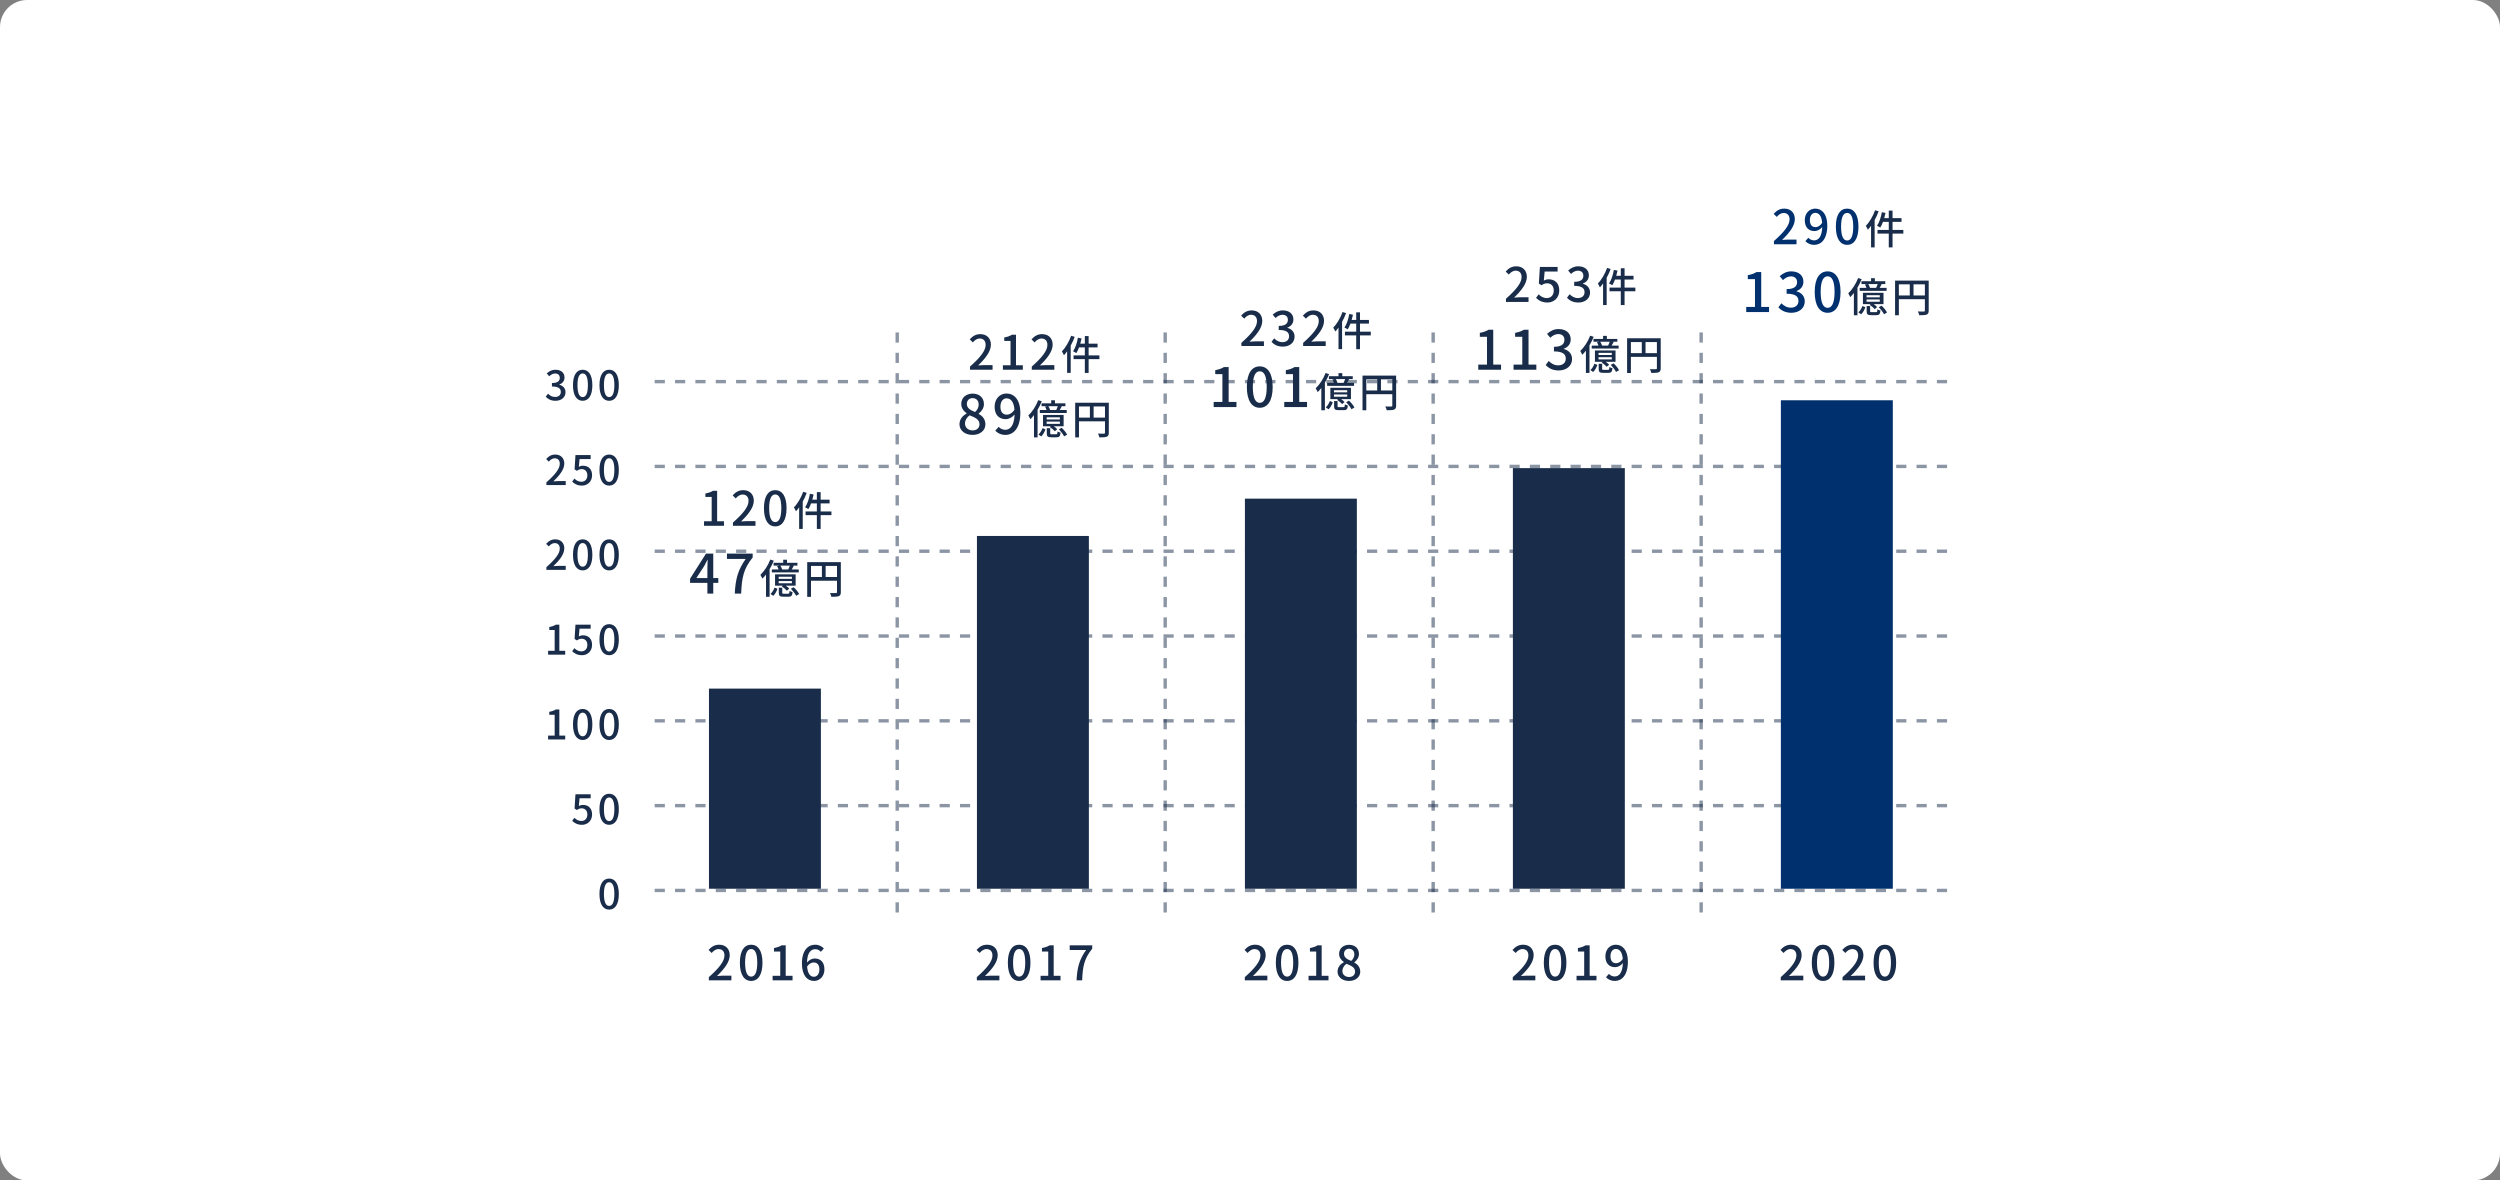<svg width="737" height="348" viewBox="0 0 737 348" fill="none" xmlns="http://www.w3.org/2000/svg">
<rect x="0" y="0" width="737" height="348" fill="#808080" stroke="none"/>
<rect width="737" height="348" rx="8" fill="white"/>
<path d="M163.765 118.156C165.385 118.156 166.717 117.22 166.717 115.624C166.717 114.436 165.913 113.668 164.893 113.416V113.356C165.829 113.008 166.417 112.3 166.417 111.28C166.417 109.828 165.301 109 163.717 109C162.697 109 161.881 109.444 161.185 110.068L161.905 110.932C162.409 110.44 162.985 110.116 163.669 110.104C164.509 110.116 165.025 110.596 165.025 111.376C165.025 112.264 164.449 112.924 162.709 112.924V113.944C164.701 113.944 165.325 114.58 165.325 115.552C165.325 116.476 164.641 117.028 163.645 117.028C162.733 117.028 162.073 116.584 161.557 116.056L160.885 116.944C161.473 117.604 162.373 118.156 163.765 118.156ZM171.773 118.156C173.501 118.156 174.628 116.62 174.628 113.548C174.628 110.5 173.501 109 171.773 109C170.044 109 168.916 110.488 168.916 113.548C168.916 116.62 170.044 118.156 171.773 118.156ZM171.773 117.064C170.873 117.064 170.237 116.104 170.237 113.548C170.237 111.016 170.873 110.092 171.773 110.092C172.673 110.092 173.309 111.016 173.309 113.548C173.309 116.104 172.673 117.064 171.773 117.064ZM179.576 118.156C181.304 118.156 182.432 116.62 182.432 113.548C182.432 110.5 181.304 109 179.576 109C177.848 109 176.72 110.488 176.72 113.548C176.72 116.62 177.848 118.156 179.576 118.156ZM179.576 117.064C178.676 117.064 178.04 116.104 178.04 113.548C178.04 111.016 178.676 110.092 179.576 110.092C180.476 110.092 181.112 111.016 181.112 113.548C181.112 116.104 180.476 117.064 179.576 117.064Z" fill="#192D4A"/>
<path d="M208.967 289H215.617V287.628H213.041C212.537 287.628 211.893 287.67 211.361 287.726C213.545 285.64 215.127 283.582 215.127 281.594C215.127 279.732 213.909 278.5 212.019 278.5C210.675 278.5 209.765 279.074 208.883 280.04L209.793 280.936C210.339 280.306 211.011 279.788 211.823 279.788C212.985 279.788 213.573 280.558 213.573 281.678C213.573 283.372 212.005 285.374 208.967 288.062V289ZM221.446 289.182C223.462 289.182 224.778 287.39 224.778 283.806C224.778 280.25 223.462 278.5 221.446 278.5C219.43 278.5 218.114 280.236 218.114 283.806C218.114 287.39 219.43 289.182 221.446 289.182ZM221.446 287.908C220.396 287.908 219.654 286.788 219.654 283.806C219.654 280.852 220.396 279.774 221.446 279.774C222.496 279.774 223.238 280.852 223.238 283.806C223.238 286.788 222.496 287.908 221.446 287.908ZM227.764 289H233.644V287.67H231.628V278.682H230.41C229.822 279.06 229.136 279.298 228.17 279.48V280.502H230.018V287.67H227.764V289ZM239.85 283.736C240.956 283.736 241.558 284.478 241.558 285.794C241.558 287.138 240.844 287.95 239.948 287.95C238.842 287.95 238.1 286.984 237.932 284.94C238.548 284.058 239.262 283.736 239.85 283.736ZM239.962 289.182C241.642 289.182 243.042 287.838 243.042 285.794C243.042 283.624 241.88 282.56 240.144 282.56C239.402 282.56 238.506 283.008 237.904 283.75C237.974 280.81 239.066 279.816 240.382 279.816C240.984 279.816 241.614 280.138 241.992 280.586L242.874 279.606C242.286 278.99 241.446 278.5 240.298 278.5C238.268 278.5 236.406 280.082 236.406 284.044C236.406 287.544 238.002 289.182 239.962 289.182Z" fill="#192D4A"/>
<path d="M207.547 155H213.427V153.67H211.411V144.682H210.193C209.605 145.06 208.919 145.298 207.953 145.48V146.502H209.801V153.67H207.547V155ZM216.064 155H222.714V153.628H220.138C219.634 153.628 218.99 153.67 218.458 153.726C220.642 151.64 222.224 149.582 222.224 147.594C222.224 145.732 221.006 144.5 219.116 144.5C217.772 144.5 216.862 145.074 215.98 146.04L216.89 146.936C217.436 146.306 218.108 145.788 218.92 145.788C220.082 145.788 220.67 146.558 220.67 147.678C220.67 149.372 219.102 151.374 216.064 154.062V155ZM228.542 155.182C230.558 155.182 231.874 153.39 231.874 149.806C231.874 146.25 230.558 144.5 228.542 144.5C226.526 144.5 225.21 146.236 225.21 149.806C225.21 153.39 226.526 155.182 228.542 155.182ZM228.542 153.908C227.492 153.908 226.75 152.788 226.75 149.806C226.75 146.852 227.492 145.774 228.542 145.774C229.592 145.774 230.334 146.852 230.334 149.806C230.334 152.788 229.592 153.908 228.542 153.908ZM236.777 144.98C236.153 146.732 235.133 148.472 234.041 149.6C234.233 149.864 234.545 150.464 234.653 150.728C234.965 150.392 235.289 149.984 235.589 149.564V155.924H236.645V147.884C237.101 147.044 237.509 146.168 237.821 145.292L236.777 144.98ZM245.105 150.776H241.925V148.4H244.565V147.308H241.925V145.076H240.809V147.308H239.465C239.609 146.804 239.741 146.288 239.849 145.772L238.769 145.556C238.505 147.056 238.013 148.592 237.341 149.552C237.605 149.672 238.085 149.936 238.301 150.092C238.601 149.636 238.865 149.048 239.105 148.4H240.809V150.776H237.485V151.868H240.809V155.936H241.925V151.868H245.105V150.776Z" fill="#192D4A"/>
<path d="M205.291 170.408L207.611 166.856C207.947 166.248 208.267 165.64 208.555 165.032H208.619C208.587 165.688 208.539 166.68 208.539 167.32V170.408H205.291ZM208.539 175H210.267V171.832H211.755V170.408H210.267V163.208H208.123L203.435 170.6V171.832H208.539V175ZM216.608 175H218.496C218.688 170.392 219.12 167.784 221.888 164.344V163.208H214.304V164.776H219.84C217.568 167.944 216.816 170.696 216.608 175ZM230.525 167.872L230.573 167.86C230.489 167.548 230.273 167.092 230.057 166.744H232.841C232.721 167.116 232.529 167.548 232.373 167.872H230.525ZM228.053 165.904V166.744H229.745L229.085 166.888C229.253 167.188 229.421 167.56 229.529 167.872H227.537V168.748H235.469V167.872H233.405C233.585 167.56 233.801 167.188 234.005 166.804L233.765 166.744H235.085V165.904H232.001V165.004H230.885V165.904H228.053ZM233.453 170.656H229.553V170.02H233.453V170.656ZM233.453 171.952H229.553V171.292H233.453V171.952ZM234.557 169.312H228.485V172.66H230.753L230.477 172.876C231.029 173.224 231.653 173.752 231.953 174.124L232.673 173.536C232.457 173.26 232.061 172.936 231.665 172.66H234.557V169.312ZM227.081 164.956C226.421 166.684 225.317 168.388 224.165 169.468C224.345 169.744 224.657 170.332 224.765 170.584C225.125 170.224 225.473 169.816 225.821 169.372V175.936H226.877V167.8C227.357 166.996 227.777 166.144 228.113 165.292L227.081 164.956ZM227.957 175.66C228.545 175.12 228.941 174.292 229.205 173.572L228.341 173.212C228.101 173.872 227.669 174.628 227.141 175.084L227.957 175.66ZM231.077 175.024C230.669 175.024 230.609 174.988 230.609 174.712V173.236H229.589V174.724C229.589 175.648 229.841 175.912 230.933 175.912H232.469C233.249 175.912 233.549 175.636 233.657 174.544C233.369 174.484 232.961 174.328 232.757 174.184C232.721 174.928 232.649 175.024 232.349 175.024H231.077ZM233.153 173.56C233.753 174.196 234.437 175.072 234.701 175.648L235.589 175.132C235.313 174.544 234.617 173.692 233.981 173.104L233.153 173.56ZM243.401 170.104V166.828H246.749V170.104H243.401ZM239.081 166.828H242.297V170.104H239.081V166.828ZM247.877 165.724H237.965V175.948H239.081V171.208H246.749V174.544C246.749 174.76 246.677 174.832 246.449 174.832C246.221 174.844 245.453 174.856 244.685 174.82C244.865 175.12 245.045 175.624 245.093 175.936C246.161 175.936 246.857 175.912 247.289 175.732C247.733 175.54 247.877 175.204 247.877 174.556V165.724Z" fill="#192D4A"/>
<path d="M286.691 128.212C288.963 128.212 290.499 126.868 290.499 125.124C290.499 123.524 289.571 122.596 288.515 122.004V121.924C289.251 121.38 290.067 120.356 290.067 119.156C290.067 117.316 288.787 116.036 286.739 116.036C284.819 116.036 283.379 117.236 283.379 119.076C283.379 120.324 284.083 121.204 284.963 121.828V121.908C283.875 122.484 282.851 123.524 282.851 125.076C282.851 126.9 284.483 128.212 286.691 128.212ZM287.459 121.46C286.147 120.948 285.027 120.356 285.027 119.076C285.027 118.02 285.747 117.364 286.707 117.364C287.859 117.364 288.515 118.18 288.515 119.268C288.515 120.052 288.163 120.804 287.459 121.46ZM286.723 126.884C285.459 126.884 284.483 126.068 284.483 124.9C284.483 123.876 285.043 122.996 285.859 122.436C287.459 123.092 288.755 123.636 288.755 125.076C288.755 126.18 287.939 126.884 286.723 126.884ZM294.92 119.876C294.92 118.34 295.72 117.428 296.728 117.428C298.008 117.428 298.888 118.484 299.064 120.804C298.392 121.812 297.56 122.244 296.824 122.244C295.592 122.244 294.92 121.38 294.92 119.876ZM296.408 128.212C298.68 128.212 300.792 126.356 300.792 121.716C300.792 117.812 298.968 116.004 296.712 116.004C294.808 116.004 293.208 117.54 293.208 119.876C293.208 122.34 294.536 123.572 296.504 123.572C297.4 123.572 298.408 123.044 299.096 122.196C298.984 125.556 297.752 126.708 296.328 126.708C295.592 126.708 294.872 126.356 294.408 125.828L293.4 126.964C294.088 127.668 295.048 128.212 296.408 128.212ZM309.525 120.876L309.573 120.864C309.489 120.552 309.273 120.096 309.057 119.748H311.841C311.721 120.12 311.529 120.552 311.373 120.876H309.525ZM307.053 118.908V119.748H308.745L308.085 119.892C308.253 120.192 308.421 120.564 308.529 120.876H306.537V121.752H314.469V120.876H312.405C312.585 120.564 312.801 120.192 313.005 119.808L312.765 119.748H314.085V118.908H311.001V118.008H309.885V118.908H307.053ZM312.453 123.66H308.553V123.024H312.453V123.66ZM312.453 124.956H308.553V124.296H312.453V124.956ZM313.557 122.316H307.485V125.664H309.753L309.477 125.88C310.029 126.228 310.653 126.756 310.953 127.128L311.673 126.54C311.457 126.264 311.061 125.94 310.665 125.664H313.557V122.316ZM306.081 117.96C305.421 119.688 304.317 121.392 303.165 122.472C303.345 122.748 303.657 123.336 303.765 123.588C304.125 123.228 304.473 122.82 304.821 122.376V128.94H305.877V120.804C306.357 120 306.777 119.148 307.113 118.296L306.081 117.96ZM306.957 128.664C307.545 128.124 307.941 127.296 308.205 126.576L307.341 126.216C307.101 126.876 306.669 127.632 306.141 128.088L306.957 128.664ZM310.077 128.028C309.669 128.028 309.609 127.992 309.609 127.716V126.24H308.589V127.728C308.589 128.652 308.841 128.916 309.933 128.916H311.469C312.249 128.916 312.549 128.64 312.657 127.548C312.369 127.488 311.961 127.332 311.757 127.188C311.721 127.932 311.649 128.028 311.349 128.028H310.077ZM312.153 126.564C312.753 127.2 313.437 128.076 313.701 128.652L314.589 128.136C314.313 127.548 313.617 126.696 312.981 126.108L312.153 126.564ZM322.401 123.108V119.832H325.749V123.108H322.401ZM318.081 119.832H321.297V123.108H318.081V119.832ZM326.877 118.728H316.965V128.952H318.081V124.212H325.749V127.548C325.749 127.764 325.677 127.836 325.449 127.836C325.221 127.848 324.453 127.86 323.685 127.824C323.865 128.124 324.045 128.628 324.093 128.94C325.161 128.94 325.857 128.916 326.289 128.736C326.733 128.544 326.877 128.208 326.877 127.56V118.728Z" fill="#192D4A"/>
<path d="M357.789 120.004H364.509V118.484H362.205V108.212H360.813C360.141 108.644 359.357 108.916 358.253 109.124V110.292H360.365V118.484H357.789V120.004ZM371.378 120.212C373.682 120.212 375.186 118.164 375.186 114.068C375.186 110.004 373.682 108.004 371.378 108.004C369.074 108.004 367.57 109.988 367.57 114.068C367.57 118.164 369.074 120.212 371.378 120.212ZM371.378 118.756C370.178 118.756 369.33 117.476 369.33 114.068C369.33 110.692 370.178 109.46 371.378 109.46C372.578 109.46 373.426 110.692 373.426 114.068C373.426 117.476 372.578 118.756 371.378 118.756ZM378.598 120.004H385.319V118.484H383.015V108.212H381.622C380.951 108.644 380.167 108.916 379.062 109.124V110.292H381.174V118.484H378.598V120.004ZM394.228 112.876L394.276 112.864C394.192 112.552 393.976 112.096 393.76 111.748H396.544C396.424 112.12 396.232 112.552 396.076 112.876H394.228ZM391.756 110.908V111.748H393.448L392.788 111.892C392.956 112.192 393.124 112.564 393.232 112.876H391.24V113.752H399.172V112.876H397.108C397.288 112.564 397.504 112.192 397.708 111.808L397.468 111.748H398.788V110.908H395.704V110.008H394.588V110.908H391.756ZM397.156 115.66H393.256V115.024H397.156V115.66ZM397.156 116.956H393.256V116.296H397.156V116.956ZM398.26 114.316H392.188V117.664H394.456L394.18 117.88C394.732 118.228 395.356 118.756 395.656 119.128L396.376 118.54C396.16 118.264 395.764 117.94 395.368 117.664H398.26V114.316ZM390.784 109.96C390.124 111.688 389.02 113.392 387.868 114.472C388.048 114.748 388.36 115.336 388.468 115.588C388.828 115.228 389.176 114.82 389.524 114.376V120.94H390.58V112.804C391.06 112 391.48 111.148 391.816 110.296L390.784 109.96ZM391.66 120.664C392.248 120.124 392.644 119.296 392.908 118.576L392.044 118.216C391.804 118.876 391.372 119.632 390.844 120.088L391.66 120.664ZM394.78 120.028C394.372 120.028 394.312 119.992 394.312 119.716V118.24H393.292V119.728C393.292 120.652 393.544 120.916 394.636 120.916H396.172C396.952 120.916 397.252 120.64 397.36 119.548C397.072 119.488 396.664 119.332 396.46 119.188C396.424 119.932 396.352 120.028 396.052 120.028H394.78ZM396.856 118.564C397.456 119.2 398.14 120.076 398.404 120.652L399.292 120.136C399.016 119.548 398.32 118.696 397.684 118.108L396.856 118.564ZM407.104 115.108V111.832H410.452V115.108H407.104ZM402.784 111.832L406 111.832V115.108L402.784 115.108V111.832ZM411.58 110.728L401.668 110.728V120.952H402.784V116.212H410.452V119.548C410.452 119.764 410.38 119.836 410.152 119.836C409.924 119.848 409.156 119.86 408.388 119.824C408.568 120.124 408.748 120.628 408.796 120.94C409.864 120.94 410.56 120.916 410.992 120.736C411.436 120.544 411.58 120.208 411.58 119.56V110.728Z" fill="#192D4A"/>
<path d="M435.789 109.004H442.509V107.484H440.205V97.212H438.813C438.141 97.644 437.357 97.916 436.253 98.124V99.292H438.365V107.484H435.789V109.004ZM446.194 109.004H452.914V107.484H450.61V97.212H449.218C448.546 97.644 447.762 97.916 446.658 98.124V99.292H448.77V107.484H446.194V109.004ZM459.51 109.212C461.671 109.212 463.446 107.964 463.446 105.836C463.446 104.252 462.375 103.228 461.015 102.892V102.812C462.263 102.348 463.047 101.404 463.047 100.044C463.047 98.108 461.559 97.004 459.446 97.004C458.086 97.004 456.998 97.596 456.07 98.428L457.03 99.58C457.702 98.924 458.47 98.492 459.383 98.476C460.503 98.492 461.191 99.132 461.191 100.172C461.191 101.356 460.423 102.236 458.102 102.236V103.596C460.759 103.596 461.591 104.444 461.591 105.74C461.591 106.972 460.679 107.708 459.351 107.708C458.135 107.708 457.254 107.116 456.566 106.412L455.67 107.596C456.454 108.476 457.655 109.212 459.51 109.212ZM472.228 101.876L472.276 101.864C472.192 101.552 471.976 101.096 471.76 100.748H474.544C474.424 101.12 474.232 101.552 474.076 101.876H472.228ZM469.756 99.908V100.748H471.448L470.788 100.892C470.956 101.192 471.124 101.564 471.232 101.876H469.24V102.752H477.172V101.876H475.108C475.288 101.564 475.504 101.192 475.708 100.808L475.468 100.748H476.788V99.908H473.704V99.008H472.588V99.908H469.756ZM475.156 104.66H471.256V104.024H475.156V104.66ZM475.156 105.956H471.256V105.296H475.156V105.956ZM476.26 103.316H470.188V106.664H472.456L472.18 106.88C472.732 107.228 473.356 107.756 473.656 108.128L474.376 107.54C474.16 107.264 473.764 106.94 473.368 106.664H476.26V103.316ZM468.784 98.96C468.124 100.688 467.02 102.392 465.868 103.472C466.048 103.748 466.36 104.336 466.468 104.588C466.828 104.228 467.176 103.82 467.524 103.376V109.94H468.58V101.804C469.06 101 469.48 100.148 469.816 99.296L468.784 98.96ZM469.66 109.664C470.248 109.124 470.644 108.296 470.908 107.576L470.044 107.216C469.804 107.876 469.372 108.632 468.844 109.088L469.66 109.664ZM472.78 109.028C472.372 109.028 472.312 108.992 472.312 108.716V107.24H471.292V108.728C471.292 109.652 471.544 109.916 472.636 109.916H474.172C474.952 109.916 475.252 109.64 475.36 108.548C475.072 108.488 474.664 108.332 474.46 108.188C474.424 108.932 474.352 109.028 474.052 109.028H472.78ZM474.856 107.564C475.456 108.2 476.14 109.076 476.404 109.652L477.292 109.136C477.016 108.548 476.32 107.696 475.684 107.108L474.856 107.564ZM485.104 104.108V100.832H488.452V104.108H485.104ZM480.784 100.832L484 100.832V104.108L480.784 104.108V100.832ZM489.58 99.728L479.668 99.728V109.952H480.784V105.212H488.452V108.548C488.452 108.764 488.38 108.836 488.152 108.836C487.924 108.848 487.156 108.86 486.388 108.824C486.568 109.124 486.748 109.628 486.796 109.94C487.864 109.94 488.56 109.916 488.992 109.736C489.436 109.544 489.58 109.208 489.58 108.56V99.728Z" fill="#192D4A"/>
<path d="M514.789 92H521.509V90.48H519.205V80.208H517.813C517.141 80.64 516.357 80.912 515.253 81.12V82.288H517.365V90.48H514.789V92ZM528.106 92.208C530.266 92.208 532.042 90.96 532.042 88.832C532.042 87.248 530.97 86.224 529.61 85.888V85.808C530.858 85.344 531.642 84.4 531.642 83.04C531.642 81.104 530.154 80 528.042 80C526.682 80 525.594 80.592 524.666 81.424L525.626 82.576C526.298 81.92 527.066 81.488 527.978 81.472C529.098 81.488 529.786 82.128 529.786 83.168C529.786 84.352 529.018 85.232 526.698 85.232V86.592C529.354 86.592 530.186 87.44 530.186 88.736C530.186 89.968 529.274 90.704 527.946 90.704C526.73 90.704 525.85 90.112 525.162 89.408L524.266 90.592C525.05 91.472 526.25 92.208 528.106 92.208ZM538.783 92.208C541.087 92.208 542.59 90.16 542.59 86.064C542.59 82 541.087 80 538.783 80C536.478 80 534.974 81.984 534.974 86.064C534.974 90.16 536.478 92.208 538.783 92.208ZM538.783 90.752C537.582 90.752 536.734 89.472 536.734 86.064C536.734 82.688 537.582 81.456 538.783 81.456C539.983 81.456 540.831 82.688 540.831 86.064C540.831 89.472 539.983 90.752 538.783 90.752Z" fill="#00306D"/>
<path d="M551.228 84.872L551.276 84.86C551.192 84.548 550.976 84.092 550.76 83.744H553.544C553.424 84.116 553.232 84.548 553.076 84.872H551.228ZM548.756 82.904V83.744H550.448L549.788 83.888C549.956 84.188 550.124 84.56 550.232 84.872H548.24V85.748H556.172V84.872H554.108C554.288 84.56 554.504 84.188 554.708 83.804L554.468 83.744H555.788V82.904H552.704V82.004H551.588V82.904H548.756ZM554.156 87.656H550.256V87.02H554.156V87.656ZM554.156 88.952H550.256V88.292H554.156V88.952ZM555.26 86.312H549.188V89.66H551.456L551.18 89.876C551.732 90.224 552.356 90.752 552.656 91.124L553.376 90.536C553.16 90.26 552.764 89.936 552.368 89.66H555.26V86.312ZM547.784 81.956C547.124 83.684 546.02 85.388 544.868 86.468C545.048 86.744 545.36 87.332 545.468 87.584C545.828 87.224 546.176 86.816 546.524 86.372V92.936H547.58V84.8C548.06 83.996 548.48 83.144 548.816 82.292L547.784 81.956ZM548.66 92.66C549.248 92.12 549.644 91.292 549.908 90.572L549.044 90.212C548.804 90.872 548.372 91.628 547.844 92.084L548.66 92.66ZM551.78 92.024C551.372 92.024 551.312 91.988 551.312 91.712V90.236H550.292V91.724C550.292 92.648 550.544 92.912 551.636 92.912H553.172C553.952 92.912 554.252 92.636 554.36 91.544C554.072 91.484 553.664 91.328 553.46 91.184C553.424 91.928 553.352 92.024 553.052 92.024H551.78ZM553.856 90.56C554.456 91.196 555.14 92.072 555.404 92.648L556.292 92.132C556.016 91.544 555.32 90.692 554.684 90.104L553.856 90.56ZM564.104 87.104V83.828H567.452V87.104H564.104ZM559.784 83.828L563 83.828V87.104L559.784 87.104V83.828ZM568.58 82.724L558.668 82.724V92.948H559.784V88.208H567.452V91.544C567.452 91.76 567.38 91.832 567.152 91.832C566.924 91.844 566.156 91.856 565.388 91.82C565.568 92.12 565.748 92.624 565.796 92.936C566.864 92.936 567.56 92.912 567.992 92.732C568.436 92.54 568.58 92.204 568.58 91.556V82.724Z" fill="#192D4A"/>
<path d="M285.959 109.004H292.609V107.632H290.033C289.529 107.632 288.885 107.674 288.353 107.73C290.537 105.644 292.119 103.586 292.119 101.598C292.119 99.736 290.901 98.504 289.011 98.504C287.667 98.504 286.757 99.078 285.875 100.044L286.785 100.94C287.331 100.31 288.003 99.792 288.815 99.792C289.977 99.792 290.565 100.562 290.565 101.682C290.565 103.376 288.997 105.378 285.959 108.066V109.004ZM295.652 109.004H301.532V107.674H299.516V98.686H298.298C297.71 99.064 297.024 99.302 296.058 99.484V100.506H297.906V107.674H295.652V109.004ZM304.168 109.004H310.818V107.632H308.242C307.738 107.632 307.094 107.674 306.562 107.73C308.746 105.644 310.328 103.586 310.328 101.598C310.328 99.736 309.11 98.504 307.22 98.504C305.876 98.504 304.966 99.078 304.084 100.044L304.994 100.94C305.54 100.31 306.212 99.792 307.024 99.792C308.186 99.792 308.774 100.562 308.774 101.682C308.774 103.376 307.206 105.378 304.168 108.066V109.004ZM315.777 98.984C315.153 100.736 314.133 102.476 313.041 103.604C313.233 103.868 313.545 104.468 313.653 104.732C313.965 104.396 314.289 103.988 314.589 103.568V109.928H315.645V101.888C316.101 101.048 316.509 100.172 316.821 99.296L315.777 98.984ZM324.105 104.78H320.925V102.404H323.565V101.312H320.925V99.08H319.809V101.312H318.465C318.609 100.808 318.741 100.292 318.849 99.776L317.769 99.56C317.505 101.06 317.013 102.596 316.341 103.556C316.605 103.676 317.085 103.94 317.301 104.096C317.601 103.64 317.865 103.052 318.105 102.404H319.809V104.78H316.485V105.872H319.809V109.94H320.925V105.872H324.105V104.78Z" fill="#192D4A"/>
<path d="M365.959 102.004H372.609V100.632H370.033C369.529 100.632 368.885 100.674 368.353 100.73C370.537 98.644 372.119 96.586 372.119 94.598C372.119 92.736 370.901 91.504 369.011 91.504C367.667 91.504 366.757 92.078 365.875 93.044L366.785 93.94C367.331 93.31 368.003 92.792 368.815 92.792C369.977 92.792 370.565 93.562 370.565 94.682C370.565 96.376 368.997 98.378 365.959 101.066V102.004ZM378.2 102.186C380.09 102.186 381.644 101.094 381.644 99.232C381.644 97.846 380.706 96.95 379.516 96.656V96.586C380.608 96.18 381.294 95.354 381.294 94.164C381.294 92.47 379.992 91.504 378.144 91.504C376.954 91.504 376.002 92.022 375.19 92.75L376.03 93.758C376.618 93.184 377.29 92.806 378.088 92.792C379.068 92.806 379.67 93.366 379.67 94.276C379.67 95.312 378.998 96.082 376.968 96.082V97.272C379.292 97.272 380.02 98.014 380.02 99.148C380.02 100.226 379.222 100.87 378.06 100.87C376.996 100.87 376.226 100.352 375.624 99.736L374.84 100.772C375.526 101.542 376.576 102.186 378.2 102.186ZM384.168 102.004H390.818V100.632H388.242C387.738 100.632 387.094 100.674 386.562 100.73C388.746 98.644 390.328 96.586 390.328 94.598C390.328 92.736 389.11 91.504 387.22 91.504C385.876 91.504 384.966 92.078 384.084 93.044L384.994 93.94C385.54 93.31 386.212 92.792 387.024 92.792C388.186 92.792 388.774 93.562 388.774 94.682C388.774 96.376 387.206 98.378 384.168 101.066V102.004ZM395.777 91.984C395.153 93.736 394.133 95.476 393.041 96.604C393.233 96.868 393.545 97.468 393.653 97.732C393.965 97.396 394.289 96.988 394.589 96.568V102.928H395.645V94.888C396.101 94.048 396.509 93.172 396.821 92.296L395.777 91.984ZM404.105 97.78H400.925V95.404H403.565V94.312H400.925V92.08H399.809V94.312H398.465C398.609 93.808 398.741 93.292 398.849 92.776L397.769 92.56C397.505 94.06 397.013 95.596 396.341 96.556C396.605 96.676 397.085 96.94 397.301 97.096C397.601 96.64 397.865 96.052 398.105 95.404H399.809V97.78H396.485V98.872H399.809V102.94H400.925V98.872H404.105V97.78Z" fill="#192D4A"/>
<path d="M443.959 89.004H450.609V87.632H448.033C447.529 87.632 446.885 87.674 446.353 87.73C448.537 85.644 450.119 83.586 450.119 81.598C450.119 79.736 448.901 78.504 447.011 78.504C445.667 78.504 444.757 79.078 443.875 80.044L444.785 80.94C445.331 80.31 446.003 79.792 446.815 79.792C447.977 79.792 448.565 80.562 448.565 81.682C448.565 83.376 446.997 85.378 443.959 88.066V89.004ZM456.2 89.186C458.006 89.186 459.672 87.898 459.672 85.616C459.672 83.362 458.258 82.34 456.536 82.34C455.976 82.34 455.57 82.48 455.122 82.704L455.36 80.058H459.182V78.686H453.96L453.652 83.586L454.436 84.104C455.038 83.712 455.43 83.516 456.088 83.516C457.264 83.516 458.048 84.3 458.048 85.672C458.048 87.044 457.166 87.87 456.004 87.87C454.926 87.87 454.184 87.352 453.596 86.764L452.826 87.814C453.554 88.528 454.576 89.186 456.2 89.186ZM465.304 89.186C467.194 89.186 468.748 88.094 468.748 86.232C468.748 84.846 467.81 83.95 466.62 83.656V83.586C467.712 83.18 468.398 82.354 468.398 81.164C468.398 79.47 467.096 78.504 465.248 78.504C464.058 78.504 463.106 79.022 462.294 79.75L463.134 80.758C463.722 80.184 464.394 79.806 465.192 79.792C466.172 79.806 466.774 80.366 466.774 81.276C466.774 82.312 466.102 83.082 464.072 83.082V84.272C466.396 84.272 467.124 85.014 467.124 86.148C467.124 87.226 466.326 87.87 465.164 87.87C464.1 87.87 463.33 87.352 462.728 86.736L461.944 87.772C462.63 88.542 463.68 89.186 465.304 89.186ZM473.777 78.984C473.153 80.736 472.133 82.476 471.041 83.604C471.233 83.868 471.545 84.468 471.653 84.732C471.965 84.396 472.289 83.988 472.589 83.568V89.928H473.645V81.888C474.101 81.048 474.509 80.172 474.821 79.296L473.777 78.984ZM482.105 84.78H478.925V82.404H481.565V81.312H478.925V79.08H477.809V81.312H476.465C476.609 80.808 476.741 80.292 476.849 79.776L475.769 79.56C475.505 81.06 475.013 82.596 474.341 83.556C474.605 83.676 475.085 83.94 475.301 84.096C475.601 83.64 475.865 83.052 476.105 82.404H477.809V84.78H474.485V85.872H477.809V89.94H478.925V85.872H482.105V84.78Z" fill="#192D4A"/>
<path d="M522.959 72H529.609V70.628H527.033C526.529 70.628 525.885 70.67 525.353 70.726C527.537 68.64 529.119 66.582 529.119 64.594C529.119 62.732 527.901 61.5 526.011 61.5C524.667 61.5 523.757 62.074 522.875 63.04L523.785 63.936C524.331 63.306 525.003 62.788 525.815 62.788C526.977 62.788 527.565 63.558 527.565 64.678C527.565 66.372 525.997 68.374 522.959 71.062V72ZM533.548 64.888C533.548 63.544 534.248 62.746 535.13 62.746C536.25 62.746 537.02 63.67 537.174 65.7C536.586 66.582 535.858 66.96 535.214 66.96C534.136 66.96 533.548 66.204 533.548 64.888ZM534.85 72.182C536.838 72.182 538.686 70.558 538.686 66.498C538.686 63.082 537.09 61.5 535.116 61.5C533.45 61.5 532.05 62.844 532.05 64.888C532.05 67.044 533.212 68.122 534.934 68.122C535.718 68.122 536.6 67.66 537.202 66.918C537.104 69.858 536.026 70.866 534.78 70.866C534.136 70.866 533.506 70.558 533.1 70.096L532.218 71.09C532.82 71.706 533.66 72.182 534.85 72.182ZM544.542 72.182C546.558 72.182 547.874 70.39 547.874 66.806C547.874 63.25 546.558 61.5 544.542 61.5C542.526 61.5 541.21 63.236 541.21 66.806C541.21 70.39 542.526 72.182 544.542 72.182ZM544.542 70.908C543.492 70.908 542.75 69.788 542.75 66.806C542.75 63.852 543.492 62.774 544.542 62.774C545.592 62.774 546.334 63.852 546.334 66.806C546.334 69.788 545.592 70.908 544.542 70.908Z" fill="#00306D"/>
<path d="M552.777 61.98C552.153 63.732 551.133 65.472 550.041 66.6C550.233 66.864 550.545 67.464 550.653 67.728C550.965 67.392 551.289 66.984 551.589 66.564V72.924H552.645V64.884C553.101 64.044 553.509 63.168 553.821 62.292L552.777 61.98ZM561.105 67.776H557.925V65.4H560.565V64.308H557.925V62.076H556.809V64.308H555.465C555.609 63.804 555.741 63.288 555.849 62.772L554.769 62.556C554.505 64.056 554.013 65.592 553.341 66.552C553.605 66.672 554.085 66.936 554.301 67.092C554.601 66.636 554.865 66.048 555.105 65.4H556.809V67.776H553.485V68.868H556.809V72.936H557.925V68.868H561.105V67.776Z" fill="#192D4A"/>
<path d="M287.967 289H294.617V287.628H292.041C291.537 287.628 290.893 287.67 290.361 287.726C292.545 285.64 294.127 283.582 294.127 281.594C294.127 279.732 292.909 278.5 291.019 278.5C289.675 278.5 288.765 279.074 287.883 280.04L288.793 280.936C289.339 280.306 290.011 279.788 290.823 279.788C291.985 279.788 292.573 280.558 292.573 281.678C292.573 283.372 291.005 285.374 287.967 288.062V289ZM300.446 289.182C302.462 289.182 303.778 287.39 303.778 283.806C303.778 280.25 302.462 278.5 300.446 278.5C298.43 278.5 297.114 280.236 297.114 283.806C297.114 287.39 298.43 289.182 300.446 289.182ZM300.446 287.908C299.396 287.908 298.654 286.788 298.654 283.806C298.654 280.852 299.396 279.774 300.446 279.774C301.496 279.774 302.238 280.852 302.238 283.806C302.238 286.788 301.496 287.908 300.446 287.908ZM306.764 289H312.644V287.67H310.628V278.682H309.41C308.822 279.06 308.136 279.298 307.17 279.48V280.502H309.018V287.67H306.764V289ZM317.366 289H319.018C319.186 284.968 319.564 282.686 321.986 279.676V278.682H315.35V280.054H320.194C318.206 282.826 317.548 285.234 317.366 289Z" fill="#192D4A"/>
<path d="M366.967 289H373.617V287.628H371.041C370.537 287.628 369.893 287.67 369.361 287.726C371.545 285.64 373.127 283.582 373.127 281.594C373.127 279.732 371.909 278.5 370.019 278.5C368.675 278.5 367.765 279.074 366.883 280.04L367.793 280.936C368.339 280.306 369.011 279.788 369.823 279.788C370.985 279.788 371.573 280.558 371.573 281.678C371.573 283.372 370.005 285.374 366.967 288.062V289ZM379.446 289.182C381.462 289.182 382.778 287.39 382.778 283.806C382.778 280.25 381.462 278.5 379.446 278.5C377.43 278.5 376.114 280.236 376.114 283.806C376.114 287.39 377.43 289.182 379.446 289.182ZM379.446 287.908C378.396 287.908 377.654 286.788 377.654 283.806C377.654 280.852 378.396 279.774 379.446 279.774C380.496 279.774 381.238 280.852 381.238 283.806C381.238 286.788 380.496 287.908 379.446 287.908ZM385.764 289H391.644V287.67H389.628V278.682H388.41C387.822 279.06 387.136 279.298 386.17 279.48V280.502H388.018V287.67H385.764V289ZM397.668 289.182C399.656 289.182 401 288.006 401 286.48C401 285.08 400.188 284.268 399.264 283.75V283.68C399.908 283.204 400.622 282.308 400.622 281.258C400.622 279.648 399.502 278.528 397.71 278.528C396.03 278.528 394.77 279.578 394.77 281.188C394.77 282.28 395.386 283.05 396.156 283.596V283.666C395.204 284.17 394.308 285.08 394.308 286.438C394.308 288.034 395.736 289.182 397.668 289.182ZM398.34 283.274C397.192 282.826 396.212 282.308 396.212 281.188C396.212 280.264 396.842 279.69 397.682 279.69C398.69 279.69 399.264 280.404 399.264 281.356C399.264 282.042 398.956 282.7 398.34 283.274ZM397.696 288.02C396.59 288.02 395.736 287.306 395.736 286.284C395.736 285.388 396.226 284.618 396.94 284.128C398.34 284.702 399.474 285.178 399.474 286.438C399.474 287.404 398.76 288.02 397.696 288.02Z" fill="#192D4A"/>
<path d="M445.967 289H452.617V287.628H450.041C449.537 287.628 448.893 287.67 448.361 287.726C450.545 285.64 452.127 283.582 452.127 281.594C452.127 279.732 450.909 278.5 449.019 278.5C447.675 278.5 446.765 279.074 445.883 280.04L446.793 280.936C447.339 280.306 448.011 279.788 448.823 279.788C449.985 279.788 450.573 280.558 450.573 281.678C450.573 283.372 449.005 285.374 445.967 288.062V289ZM458.446 289.182C460.462 289.182 461.778 287.39 461.778 283.806C461.778 280.25 460.462 278.5 458.446 278.5C456.43 278.5 455.114 280.236 455.114 283.806C455.114 287.39 456.43 289.182 458.446 289.182ZM458.446 287.908C457.396 287.908 456.654 286.788 456.654 283.806C456.654 280.852 457.396 279.774 458.446 279.774C459.496 279.774 460.238 280.852 460.238 283.806C460.238 286.788 459.496 287.908 458.446 287.908ZM464.764 289H470.644V287.67H468.628V278.682H467.41C466.822 279.06 466.136 279.298 465.17 279.48V280.502H467.018V287.67H464.764V289ZM474.764 281.888C474.764 280.544 475.464 279.746 476.346 279.746C477.466 279.746 478.236 280.67 478.39 282.7C477.802 283.582 477.074 283.96 476.43 283.96C475.352 283.96 474.764 283.204 474.764 281.888ZM476.066 289.182C478.054 289.182 479.902 287.558 479.902 283.498C479.902 280.082 478.306 278.5 476.332 278.5C474.666 278.5 473.266 279.844 473.266 281.888C473.266 284.044 474.428 285.122 476.15 285.122C476.934 285.122 477.816 284.66 478.418 283.918C478.32 286.858 477.242 287.866 475.996 287.866C475.352 287.866 474.722 287.558 474.316 287.096L473.434 288.09C474.036 288.706 474.876 289.182 476.066 289.182Z" fill="#192D4A"/>
<path d="M524.967 289H531.617V287.628H529.041C528.537 287.628 527.893 287.67 527.361 287.726C529.545 285.64 531.127 283.582 531.127 281.594C531.127 279.732 529.909 278.5 528.019 278.5C526.675 278.5 525.765 279.074 524.883 280.04L525.793 280.936C526.339 280.306 527.011 279.788 527.823 279.788C528.985 279.788 529.573 280.558 529.573 281.678C529.573 283.372 528.005 285.374 524.967 288.062V289ZM537.446 289.182C539.462 289.182 540.778 287.39 540.778 283.806C540.778 280.25 539.462 278.5 537.446 278.5C535.43 278.5 534.114 280.236 534.114 283.806C534.114 287.39 535.43 289.182 537.446 289.182ZM537.446 287.908C536.396 287.908 535.654 286.788 535.654 283.806C535.654 280.852 536.396 279.774 537.446 279.774C538.496 279.774 539.238 280.852 539.238 283.806C539.238 286.788 538.496 287.908 537.446 287.908ZM543.176 289H549.826V287.628H547.25C546.746 287.628 546.102 287.67 545.57 287.726C547.754 285.64 549.336 283.582 549.336 281.594C549.336 279.732 548.118 278.5 546.228 278.5C544.884 278.5 543.974 279.074 543.092 280.04L544.002 280.936C544.548 280.306 545.22 279.788 546.032 279.788C547.194 279.788 547.782 280.558 547.782 281.678C547.782 283.372 546.214 285.374 543.176 288.062V289ZM555.654 289.182C557.67 289.182 558.986 287.39 558.986 283.806C558.986 280.25 557.67 278.5 555.654 278.5C553.638 278.5 552.322 280.236 552.322 283.806C552.322 287.39 553.638 289.182 555.654 289.182ZM555.654 287.908C554.604 287.908 553.862 286.788 553.862 283.806C553.862 280.852 554.604 279.774 555.654 279.774C556.704 279.774 557.446 280.852 557.446 283.806C557.446 286.788 556.704 287.908 555.654 287.908Z" fill="#192D4A"/>
<path d="M161.077 143H166.777V141.824H164.569C164.137 141.824 163.585 141.86 163.129 141.908C165.001 140.12 166.357 138.356 166.357 136.652C166.357 135.056 165.313 134 163.693 134C162.541 134 161.761 134.492 161.005 135.32L161.785 136.088C162.253 135.548 162.829 135.104 163.525 135.104C164.521 135.104 165.025 135.764 165.025 136.724C165.025 138.176 163.681 139.892 161.077 142.196V143ZM171.569 143.156C173.117 143.156 174.545 142.052 174.545 140.096C174.545 138.164 173.333 137.288 171.857 137.288C171.377 137.288 171.029 137.408 170.645 137.6L170.849 135.332H174.125V134.156H169.648L169.384 138.356L170.057 138.8C170.572 138.464 170.909 138.296 171.473 138.296C172.481 138.296 173.153 138.968 173.153 140.144C173.153 141.32 172.397 142.028 171.401 142.028C170.476 142.028 169.841 141.584 169.336 141.08L168.676 141.98C169.301 142.592 170.177 143.156 171.569 143.156ZM179.576 143.156C181.304 143.156 182.432 141.62 182.432 138.548C182.432 135.5 181.304 134 179.576 134C177.848 134 176.72 135.488 176.72 138.548C176.72 141.62 177.848 143.156 179.576 143.156ZM179.576 142.064C178.676 142.064 178.04 141.104 178.04 138.548C178.04 136.016 178.676 135.092 179.576 135.092C180.476 135.092 181.112 136.016 181.112 138.548C181.112 141.104 180.476 142.064 179.576 142.064Z" fill="#192D4A"/>
<path d="M161.077 168H166.777V166.824H164.569C164.137 166.824 163.585 166.86 163.129 166.908C165.001 165.12 166.357 163.356 166.357 161.652C166.357 160.056 165.313 159 163.693 159C162.541 159 161.761 159.492 161.005 160.32L161.785 161.088C162.253 160.548 162.829 160.104 163.525 160.104C164.521 160.104 165.025 160.764 165.025 161.724C165.025 163.176 163.681 164.892 161.077 167.196V168ZM171.773 168.156C173.501 168.156 174.628 166.62 174.628 163.548C174.628 160.5 173.501 159 171.773 159C170.044 159 168.916 160.488 168.916 163.548C168.916 166.62 170.044 168.156 171.773 168.156ZM171.773 167.064C170.873 167.064 170.237 166.104 170.237 163.548C170.237 161.016 170.873 160.092 171.773 160.092C172.673 160.092 173.309 161.016 173.309 163.548C173.309 166.104 172.673 167.064 171.773 167.064ZM179.576 168.156C181.304 168.156 182.432 166.62 182.432 163.548C182.432 160.5 181.304 159 179.576 159C177.848 159 176.72 160.488 176.72 163.548C176.72 166.62 177.848 168.156 179.576 168.156ZM179.576 167.064C178.676 167.064 178.04 166.104 178.04 163.548C178.04 161.016 178.676 160.092 179.576 160.092C180.476 160.092 181.112 161.016 181.112 163.548C181.112 166.104 180.476 167.064 179.576 167.064Z" fill="#192D4A"/>
<path d="M161.581 193H166.621V191.86H164.893V184.156H163.849C163.345 184.48 162.757 184.684 161.929 184.84V185.716H163.513V191.86H161.581V193ZM171.569 193.156C173.117 193.156 174.545 192.052 174.545 190.096C174.545 188.164 173.333 187.288 171.857 187.288C171.377 187.288 171.029 187.408 170.645 187.6L170.849 185.332H174.125V184.156H169.648L169.384 188.356L170.057 188.8C170.572 188.464 170.909 188.296 171.473 188.296C172.481 188.296 173.153 188.968 173.153 190.144C173.153 191.32 172.397 192.028 171.401 192.028C170.476 192.028 169.841 191.584 169.336 191.08L168.676 191.98C169.301 192.592 170.177 193.156 171.569 193.156ZM179.576 193.156C181.304 193.156 182.432 191.62 182.432 188.548C182.432 185.5 181.304 184 179.576 184C177.848 184 176.72 185.488 176.72 188.548C176.72 191.62 177.848 193.156 179.576 193.156ZM179.576 192.064C178.676 192.064 178.04 191.104 178.04 188.548C178.04 186.016 178.676 185.092 179.576 185.092C180.476 185.092 181.112 186.016 181.112 188.548C181.112 191.104 180.476 192.064 179.576 192.064Z" fill="#192D4A"/>
<path d="M161.581 218H166.621V216.86H164.893V209.156H163.849C163.345 209.48 162.757 209.684 161.929 209.84V210.716H163.513V216.86H161.581V218ZM171.773 218.156C173.501 218.156 174.628 216.62 174.628 213.548C174.628 210.5 173.501 209 171.773 209C170.044 209 168.916 210.488 168.916 213.548C168.916 216.62 170.044 218.156 171.773 218.156ZM171.773 217.064C170.873 217.064 170.237 216.104 170.237 213.548C170.237 211.016 170.873 210.092 171.773 210.092C172.673 210.092 173.309 211.016 173.309 213.548C173.309 216.104 172.673 217.064 171.773 217.064ZM179.576 218.156C181.304 218.156 182.432 216.62 182.432 213.548C182.432 210.5 181.304 209 179.576 209C177.848 209 176.72 210.488 176.72 213.548C176.72 216.62 177.848 218.156 179.576 218.156ZM179.576 217.064C178.676 217.064 178.04 216.104 178.04 213.548C178.04 211.016 178.676 210.092 179.576 210.092C180.476 210.092 181.112 211.016 181.112 213.548C181.112 216.104 180.476 217.064 179.576 217.064Z" fill="#192D4A"/>
<path d="M171.569 243.156C173.117 243.156 174.545 242.052 174.545 240.096C174.545 238.164 173.333 237.288 171.857 237.288C171.377 237.288 171.029 237.408 170.645 237.6L170.849 235.332H174.125V234.156H169.648L169.384 238.356L170.057 238.8C170.572 238.464 170.909 238.296 171.473 238.296C172.481 238.296 173.153 238.968 173.153 240.144C173.153 241.32 172.397 242.028 171.401 242.028C170.476 242.028 169.841 241.584 169.336 241.08L168.676 241.98C169.301 242.592 170.177 243.156 171.569 243.156ZM179.576 243.156C181.304 243.156 182.432 241.62 182.432 238.548C182.432 235.5 181.304 234 179.576 234C177.848 234 176.72 235.488 176.72 238.548C176.72 241.62 177.848 243.156 179.576 243.156ZM179.576 242.064C178.676 242.064 178.04 241.104 178.04 238.548C178.04 236.016 178.676 235.092 179.576 235.092C180.476 235.092 181.112 236.016 181.112 238.548C181.112 241.104 180.476 242.064 179.576 242.064Z" fill="#192D4A"/>
<path d="M179.576 268.156C181.304 268.156 182.432 266.62 182.432 263.548C182.432 260.5 181.304 259 179.576 259C177.848 259 176.72 260.488 176.72 263.548C176.72 266.62 177.848 268.156 179.576 268.156ZM179.576 267.064C178.676 267.064 178.04 266.104 178.04 263.548C178.04 261.016 178.676 260.092 179.576 260.092C180.476 260.092 181.112 261.016 181.112 263.548C181.112 266.104 180.476 267.064 179.576 267.064Z" fill="#192D4A"/>
<line opacity="0.5" x1="193" y1="112.5" x2="577" y2="112.5" stroke="#192D4A" stroke-dasharray="3 3"/>
<line opacity="0.5" x1="264.5" y1="98.004" x2="264.5" y2="272.004" stroke="#192D4A" stroke-dasharray="3 3"/>
<line opacity="0.5" x1="343.5" y1="98.004" x2="343.5" y2="272.004" stroke="#192D4A" stroke-dasharray="3 3"/>
<line opacity="0.5" x1="422.5" y1="98.004" x2="422.5" y2="272.004" stroke="#192D4A" stroke-dasharray="3 3"/>
<line opacity="0.5" x1="501.5" y1="98.004" x2="501.5" y2="272.004" stroke="#192D4A" stroke-dasharray="3 3"/>
<line opacity="0.5" x1="193" y1="137.5" x2="577" y2="137.5" stroke="#192D4A" stroke-dasharray="3 3"/>
<line opacity="0.5" x1="193" y1="162.5" x2="577" y2="162.5" stroke="#192D4A" stroke-dasharray="3 3"/>
<line opacity="0.5" x1="193" y1="187.5" x2="577" y2="187.5" stroke="#192D4A" stroke-dasharray="3 3"/>
<line opacity="0.5" x1="193" y1="212.5" x2="577" y2="212.5" stroke="#192D4A" stroke-dasharray="3 3"/>
<line opacity="0.5" x1="193" y1="237.5" x2="577" y2="237.5" stroke="#192D4A" stroke-dasharray="3 3"/>
<line opacity="0.5" x1="193" y1="262.5" x2="577" y2="262.5" stroke="#192D4A" stroke-dasharray="3 3"/>
<rect x="209" y="203" width="33" height="59" fill="#192D4A"/>
<rect x="288" y="158" width="33" height="104" fill="#192D4A"/>
<rect x="367" y="147" width="33" height="115" fill="#192D4A"/>
<rect x="446" y="138" width="33" height="124" fill="#192D4A"/>
<rect x="525" y="118" width="33" height="144" fill="#00306D"/>
</svg>
